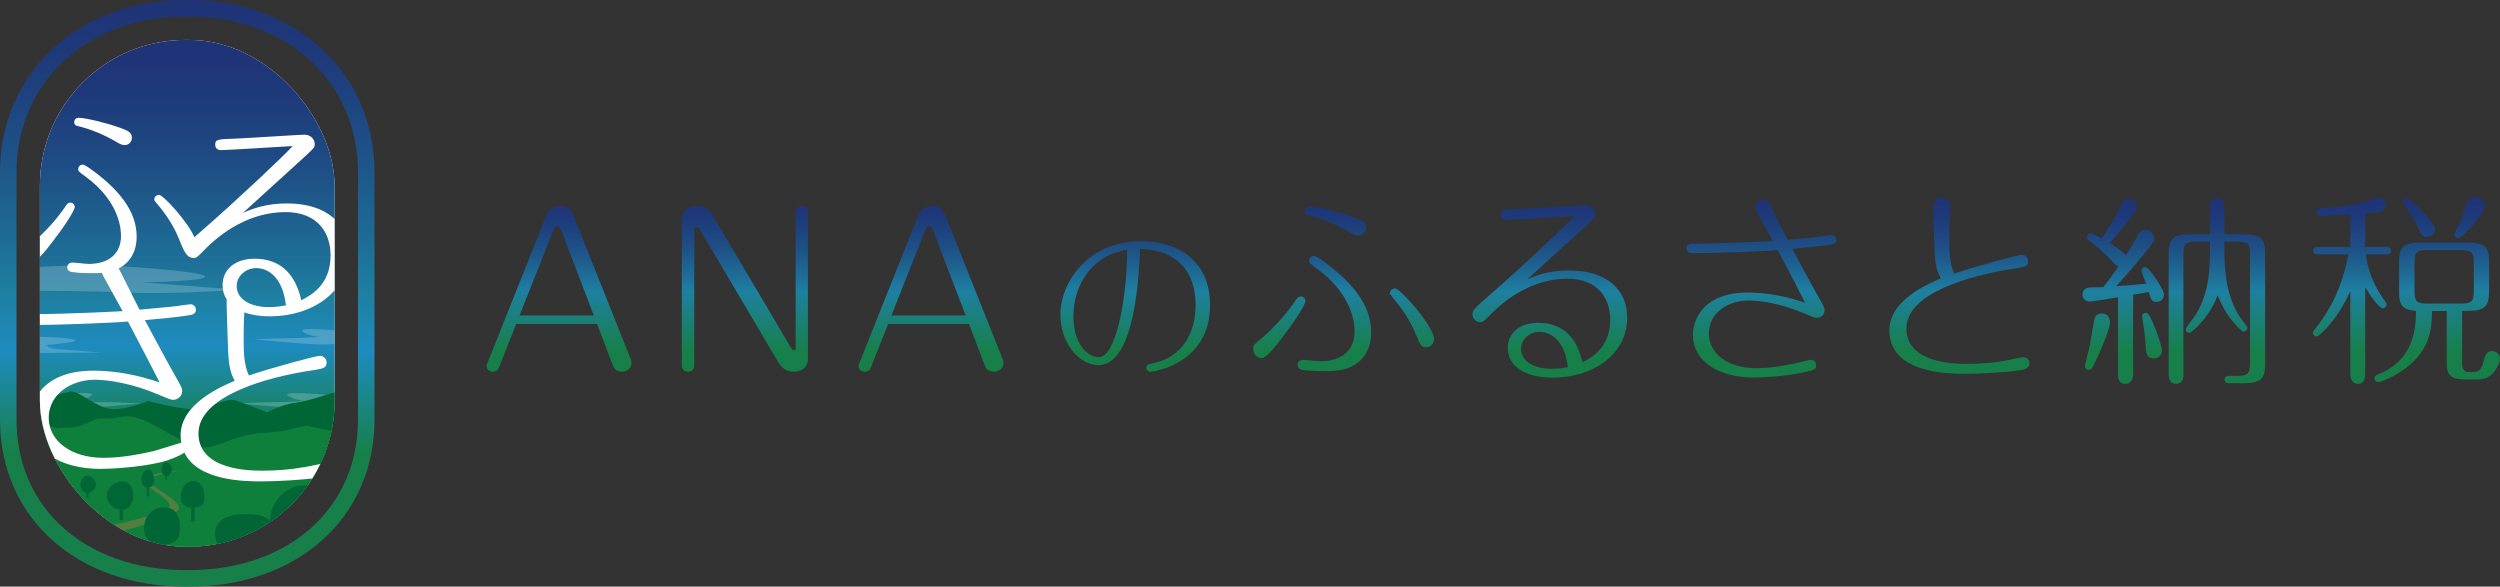 <?xml version="1.0" encoding="UTF-8"?>
<svg xmlns="http://www.w3.org/2000/svg" xmlns:xlink="http://www.w3.org/1999/xlink" viewBox="0 0 312.01 73.21">
  <rect x="0" y="0" width="312.01" height="73.21" fill="#333333" stroke="none"/>
  <defs>
    <style>
      .cls-1, .cls-2 {
        fill: none;
      }

      .cls-3 {
        fill: #006636;
      }

      .cls-4 {
        fill: #0e803b;
      }

      .cls-5 {
        fill: url(#_名称未設定グラデーション_3-12);
      }

      .cls-6 {
        fill: url(#_名称未設定グラデーション_3-13);
      }

      .cls-7 {
        fill: url(#_名称未設定グラデーション_3-14);
      }

      .cls-8 {
        fill: url(#_名称未設定グラデーション_3-10);
      }

      .cls-9 {
        fill: url(#_名称未設定グラデーション_3-11);
      }

      .cls-10 {
        fill: url(#linear-gradient-2);
        mix-blend-mode: multiply;
      }

      .cls-11 {
        opacity: .2;
      }

      .cls-11, .cls-12 {
        fill: #fff;
      }

      .cls-13 {
        isolation: isolate;
      }

      .cls-14 {
        fill: url(#_名称未設定グラデーション_3);
      }

      .cls-15 {
        clip-path: url(#clippath-1);
      }

      .cls-16 {
        fill: url(#_名称未設定グラデーション_3-8);
      }

      .cls-17 {
        fill: url(#_名称未設定グラデーション_3-5);
      }

      .cls-18 {
        fill: url(#_名称未設定グラデーション_3-3);
      }

      .cls-19 {
        fill: url(#_名称未設定グラデーション_3-2);
      }

      .cls-20 {
        fill: url(#_名称未設定グラデーション_3-4);
      }

      .cls-21 {
        fill: url(#_名称未設定グラデーション_3-6);
      }

      .cls-22 {
        fill: url(#_名称未設定グラデーション_3-7);
      }

      .cls-23 {
        fill: url(#_名称未設定グラデーション_3-9);
      }

      .cls-2 {
        stroke: url(#linear-gradient);
        stroke-miterlimit: 10;
        stroke-width: 2.06px;
      }

      .cls-24 {
        fill: #927f45;
        opacity: .5;
      }

      .cls-25 {
        clip-path: url(#clippath);
      }
    </style>
    <linearGradient id="linear-gradient" x1="23.37" y1="73.21" x2="23.37" y2="0" gradientUnits="userSpaceOnUse">
      <stop offset=".23" stop-color="#17804a"/>
      <stop offset=".4" stop-color="#1e8bbf"/>
      <stop offset=".5" stop-color="#1e80a1"/>
      <stop offset=".58" stop-color="#1e6e97"/>
      <stop offset=".76" stop-color="#1e4e85"/>
      <stop offset=".9" stop-color="#1e3a7a"/>
      <stop offset="1" stop-color="#1f3377"/>
    </linearGradient>
    <linearGradient id="linear-gradient-2" x1="23.37" y1="68.11" x2="23.37" y2="6.14" xlink:href="#linear-gradient"/>
    <clipPath id="clippath">
      <rect class="cls-1" x="4.98" y="4.98" width="36.78" height="63.25" rx="18.2" ry="18.2"/>
    </clipPath>
    <clipPath id="clippath-1">
      <rect class="cls-1" x="4.98" y="4.98" width="36.78" height="63.25" rx="18.2" ry="18.2"/>
    </clipPath>
    <linearGradient id="_名称未設定グラデーション_3" data-name="名称未設定グラデーション 3" x1="92.98" y1="47.59" x2="92.98" y2="25.04" gradientUnits="userSpaceOnUse">
      <stop offset=".17" stop-color="#17804a"/>
      <stop offset=".5" stop-color="#1e80a1"/>
      <stop offset=".58" stop-color="#1e6e97"/>
      <stop offset=".75" stop-color="#1e4e85"/>
      <stop offset=".9" stop-color="#1e3a7a"/>
      <stop offset="1" stop-color="#1f3377"/>
    </linearGradient>
    <linearGradient id="_名称未設定グラデーション_3-2" data-name="名称未設定グラデーション 3" x1="141.68" y1="47.59" x2="141.68" y2="25.04" xlink:href="#_名称未設定グラデーション_3"/>
    <linearGradient id="_名称未設定グラデーション_3-3" data-name="名称未設定グラデーション 3" x1="159.67" y1="47.59" x2="159.67" y2="25.04" xlink:href="#_名称未設定グラデーション_3"/>
    <linearGradient id="_名称未設定グラデーション_3-4" data-name="名称未設定グラデーション 3" x1="166.53" y1="47.59" x2="166.53" y2="25.04" xlink:href="#_名称未設定グラデーション_3"/>
    <linearGradient id="_名称未設定グラデーション_3-5" data-name="名称未設定グラデーション 3" x1="166.67" y1="47.59" x2="166.67" y2="25.04" xlink:href="#_名称未設定グラデーション_3"/>
    <linearGradient id="_名称未設定グラデーション_3-6" data-name="名称未設定グラデーション 3" x1="176.21" y1="47.59" x2="176.21" y2="25.04" xlink:href="#_名称未設定グラデーション_3"/>
    <linearGradient id="_名称未設定グラデーション_3-7" data-name="名称未設定グラデーション 3" x1="193.42" y1="47.59" x2="193.42" y2="25.04" xlink:href="#_名称未設定グラデーション_3"/>
    <linearGradient id="_名称未設定グラデーション_3-8" data-name="名称未設定グラデーション 3" x1="219.84" y1="47.59" x2="219.84" y2="25.04" xlink:href="#_名称未設定グラデーション_3"/>
    <linearGradient id="_名称未設定グラデーション_3-9" data-name="名称未設定グラデーション 3" x1="244.53" y1="47.59" x2="244.53" y2="25.04" xlink:href="#_名称未設定グラデーション_3"/>
    <linearGradient id="_名称未設定グラデーション_3-10" data-name="名称未設定グラデーション 3" x1="264.98" y1="47.59" x2="264.98" y2="25.04" xlink:href="#_名称未設定グラデーション_3"/>
    <linearGradient id="_名称未設定グラデーション_3-11" data-name="名称未設定グラデーション 3" x1="261.78" y1="47.59" x2="261.78" y2="25.04" xlink:href="#_名称未設定グラデーション_3"/>
    <linearGradient id="_名称未設定グラデーション_3-12" data-name="名称未設定グラデーション 3" x1="268.58" y1="47.59" x2="268.58" y2="25.04" xlink:href="#_名称未設定グラデーション_3"/>
    <linearGradient id="_名称未設定グラデーション_3-13" data-name="名称未設定グラデーション 3" x1="276.67" y1="47.59" x2="276.67" y2="25.04" xlink:href="#_名称未設定グラデーション_3"/>
    <linearGradient id="_名称未設定グラデーション_3-14" data-name="名称未設定グラデーション 3" x1="300.33" y1="47.59" x2="300.33" y2="25.04" xlink:href="#_名称未設定グラデーション_3"/>
  </defs>
  <g class="cls-13">
    <g id="_レイヤー_1" data-name="レイヤー 1">
      <g>
        <g>
          <path class="cls-2" d="M23.18,72.18c-13.04,0-22.15-8.15-22.15-19.81v-30.85C1.03,9.65,10.35,1.03,23.18,1.03h.38c12.83,0,22.15,8.62,22.15,20.49v30.85c0,11.66-9.11,19.81-22.15,19.81h-.38Z"/>
          <rect class="cls-12" x="4.98" y="4.98" width="36.78" height="63.25" rx="18.2" ry="18.2"/>
          <rect class="cls-10" x="4.98" y="4.98" width="36.78" height="63.25" rx="18.2" ry="18.2"/>
          <g class="cls-25">
            <g>
              <path class="cls-11" d="M41.42,49.33s-6.23-.62-5.53,0c.7.62,2.1.7,2.1.7,0,0-1.87.16-3.66.16s-4.52.16-4.52.16c0,0,5.76.54,7.78.62,2.02.08,3.81-.23,3.81-.23v-1.4Z"/>
              <path class="cls-11" d="M5.95,49.33s6.23-.62,5.53,0c-.7.62-2.1.7-2.1.7,0,0,1.87.16,3.66.16s4.52.16,4.52.16c0,0-5.76.54-7.78.62-2.02.08-3.81-.23-3.81-.23v-1.4Z"/>
              <path class="cls-3" d="M42.49,48.87c-1.39.12-3.62,1.14-5.48,1.37-1.86.23-3.65,1.22-3.65,1.22,0,0-3.3-1.29-4.11-1.52-.81-.23-2.79.72-4.41,1.07-1.62.35-6.38-.97-6.38-.97,0,0-3.02,1.32-4.88.97-1.86-.35-3.82-2.36-4.87-2.13-1.04.23-6.28,1.53-6.28,1.53l-1.97,5.57,17.87,3.95,20.89-.81,6.96-3.48-3.69-6.75Z"/>
              <path class="cls-4" d="M38.23,53.13c-2.55.46-1.88.68-5.48.91-3.6.23-5.37,1.81-7.23,1.81s-5.52-2.52-7.38-3.33c-1.86-.81-2.9-.58-3.71-.35-.81.23-1.78-.31-3.29.5-1.51.81-2.53.64-3.8.76-1.28.12-3.83-2.05-4.41-2.28-.58-.23.65,4.68-.98,5.03-1.62.35,4.18,16.59,4.18,16.59l17.99,2.79,16.94-5.69,2.19-15.68-5.02-1.07Z"/>
              <path class="cls-11" d="M43.28,41.34s-6.23-.62-5.53,0c.7.62,2.1.7,2.1.7,0,0-1.87.16-3.66.16s-4.52.16-4.52.16c0,0,5.76.54,7.78.62,2.02.08,3.81-.23,3.81-.23v-1.4Z"/>
              <path class="cls-11" d="M12.63,44.01s-3.79-.34-5.22-.41c-1.42-.07-1.63-.54-1.63-.54,0,0,5.22-.41,3.18-.75-2.03-.34-5.69-.27-5.69-.27l-.14,2.03,9.48-.07Z"/>
              <path class="cls-11" d="M4.61,36.29s6.38,0,11.6.23c5.22.23,13.69-.35,13.69-.35l-12.18-.93s7.78-.12,7.89-.7-8.7-1.28-12.53-1.39c-3.83-.12-9.52.23-9.52.23l1.04,2.9Z"/>
              <path class="cls-24" d="M10.38,67.42l-1.04-.99c4.26-.75,11.23-2.24,11.78-3.08.36-.54-.67-1.26-1.58-1.9-.93-.65-1.73-1.21-1.28-1.7.68-.74,2.92-.95,5.24-1.06h.09s-4.24.17-4.88,1.27c-.14.25.58.77,1.21,1.21,1.04.73,2.83,1.71,2.31,2.51-.84,1.28-10.69,3.54-11.84,3.74Z"/>
              <g>
                <path class="cls-3" d="M25.51,62.01c0,.96-.44,1.36-1.4,1.36s-1.55-.4-1.55-1.36.6-1.97,1.55-1.97,1.4,1.01,1.4,1.97Z"/>
                <polygon class="cls-3" points="24.31 65.07 23.85 65.07 23.9 62.55 24.26 62.55 24.31 65.07"/>
              </g>
              <g>
                <path class="cls-3" d="M11.98,60.46c0,.51-.54,1.1-1.05,1.1s-.9-.59-.9-1.1.39-1.1.9-1.1,1.05.59,1.05,1.1Z"/>
                <polygon class="cls-3" points="11.03 62.09 10.79 62.09 10.81 60.75 11.01 60.75 11.03 62.09"/>
              </g>
              <g>
                <path class="cls-3" d="M16.64,61.84c0,.96-.5,1.78-1.46,1.78s-1.85-.83-1.85-1.78.98-1.75,1.93-1.75,1.38.79,1.38,1.75Z"/>
                <polygon class="cls-3" points="15.37 64.9 14.92 64.9 14.96 62.38 15.33 62.38 15.37 64.9"/>
              </g>
              <g>
                <path class="cls-3" d="M22.46,65.89c0,1.45-.66,2.06-2.12,2.06s-2.36-.61-2.36-2.06,1.03-2.58,2.48-2.58,2,1.13,2,2.58Z"/>
                <path class="cls-3" d="M34.28,66.55c0,1.93-1.74,3.28-3.67,3.28s-3.76-1.35-3.76-3.28,2-2.39,3.93-2.39,3.51.47,3.51,2.39Z"/>
                <path class="cls-3" d="M41.86,65.28c0,2.66-1.21,3.77-3.87,3.77s-4.31-1.11-4.31-3.77,1.88-4.72,4.54-4.72,3.65,2.06,3.65,4.72Z"/>
                <polygon class="cls-3" points="20.64 70.54 19.95 70.54 20.02 66.71 20.57 66.71 20.64 70.54"/>
              </g>
              <g>
                <path class="cls-3" d="M19.22,59.91c0,.64-.2.9-.72.9s-.83-.27-.83-.9.31-1.31.83-1.31.72.67.72,1.31Z"/>
                <polygon class="cls-3" points="18.62 61.94 18.32 61.94 18.35 60.27 18.59 60.27 18.62 61.94"/>
              </g>
              <g>
                <path class="cls-3" d="M21.46,58.56c0,.41-.37.88-.71.88s-.59-.47-.59-.88.25-.88.59-.88.71.47.71.88Z"/>
                <polygon class="cls-3" points="20.83 59.87 20.64 59.87 20.66 58.79 20.81 58.79 20.83 59.87"/>
              </g>
            </g>
          </g>
          <g class="cls-15">
            <g>
              <path class="cls-12" d="M4.13,32.55c.6,0,1.64-1.35,2.48-2.45,1.35-1.73,2.72-3.82,2.72-4.28,0-.22-.19-.53-.55-.53-.29,0-.41.17-.6.46-.91,1.32-2.31,3.03-4.16,4.59-.65.53-.84.7-.84,1.06,0,.89.7,1.15.96,1.15Z"/>
              <path class="cls-12" d="M9.79,15.75c1.44.36,3.06.96,5.05,2.14.14.07.38.22.75.22.53,0,.87-.48.87-.91,0-.72-.53-.91-1.66-1.32-1.2-.43-3.99-1.18-5.03-1.18-.22,0-.51.17-.51.58,0,.36.34.43.53.48Z"/>
              <path class="cls-12" d="M37.89,58.3c-1.72.33-3.43.44-5.18.44-1.38,0-7.94,0-7.94-4.65s8.5-7.03,14.14-7.86c1.41-.22,1.85-.28,1.85-1,0-.47-.41-.83-.83-.83-.44,0-6.12,1.52-8.86,2.46-.66-1.3-.66-3.29-.66-4.29,0-.41,0-2.08.03-2.55.01-.31.04-.69.06-1.03.87.31,1.94.49,3.19.49,5.27,0,9.79-3.04,9.79-7.88,0-3.58-2.56-6.21-7.67-6.21-2.56,0-4.22.62-5.49,1.18,2.58-2.34,5.14-4.68,7.72-7.02,1.1-1.02,1.24-1.13,1.24-1.56,0-.67-.56-1.18-1.29-1.18-.54,0-7.07.43-8.39.48-2.53.08-2.74.11-2.74.78,0,.22.11.67.73.67s7.5-.43,8.93-.51c-.83.97-6.89,6.7-11.16,10.41-.46.4-.81.71-1.1.97-.77-1.87-3.87-5.28-4.4-5.28-.36,0-.6.24-.6.53,0,.17.02.19.31.53.43.5,1.9,2.24,2.77,4.43.4.99.82,2.1,1.39,2.28.13.06.27.1.42.1.38,0,.48-.11,1.43-1.08,2.07-2.1,5.59-4.65,10.06-4.65,3.85,0,5.62,2.42,5.62,5.41,0,3.69-2.47,4.98-3.66,5.6-.73-3.31-2.64-5.19-5.81-5.19-2.45,0-4.01,1.32-4.01,3.31,0,.66.18,1.25.51,1.77,0,.25,0,.54,0,.9,0,.64.14,4.18.17,5.26.08,2.49.44,3.24.83,3.99-1.72.75-6.75,2.88-6.75,6.81,0,.32.03.63.08.92-.75.22-3.23.99-3.41,1.04-1.06.24-3.74.85-6.27.85-4.18,0-6.86-2.18-6.86-5.01s2.68-4.74,5.77-4.74c1.56,0,4.62.44,7.86,1.83,1.41.59,1.59.68,1.91.68.5,0,1.12-.41,1.12-1.09,0-.38-.12-.59-1.18-2.44-.97-1.71-3.24-5.98-3.48-6.42,1.77-.15,4.21-.38,5.6-.62.29-.06.77-.12.77-.68,0-.38-.32-.68-.68-.68q-.12,0-.71.09c-1.27.18-1.65.24-5.65.59-.21-.41-.38-.74-1.8-3.59-.36-.74-.61-1.23-.8-1.56,1.45-.74,2.24-2.14,2.24-3.93s-.58-4.71-5.49-8.3c-1.01-.72-1.11-.72-1.25-.72-.34,0-.55.29-.55.55s.02.29.91.94c4.43,3.22,4.43,6.88,4.43,7.41,0,2.14-1.44,3.49-4.04,3.49-.31,0-1.73-.17-2.04-.17-.43,0-.63.34-.63.58,0,.43.36.58.6.6,1.15.17,1.97.14,3.18.14.19,0,.36-.03.54-.04.12.32.37.78.88,1.66.18.32,1.38,2.56,1.71,3.12-.35.03-6.33.35-11.16.38-.71,0-1.3,0-1.3.68s.62.68.94.68c2.92,0,9.78-.24,12.19-.44,1.91,3.62,3.36,6.42,3.95,7.6-2.68-.91-5.45-1.47-8.25-1.47-6.54,0-7.92,4.03-7.92,6.1,0,3.83,3.74,6.16,8.78,6.16,1.03,0,4.74-.15,7.63-.85.77-.19,2.16-.69,2.85-1.18,1.69,3.54,7.57,3.59,9.58,3.59s5.42-.19,7.11-.47c.55-.08,1.24-.19,1.24-.94,0-.44,1.4-1.13.95-1.13-.22,0-3.64.74-4,.79ZM31.98,33.46c.35,0,3.15,0,3.71,4.65-.46.08-1.13.22-2.12.22-2.21,0-4.03-.91-4.03-2.64,0-1.21,1.1-2.23,2.45-2.23Z"/>
            </g>
          </g>
        </g>
        <g>
          <path class="cls-14" d="M62.24,45.93c-.08.23-.36.46-.73.46s-.78-.26-.78-.71c0-.08.03-.18.06-.26l7.37-18.48c.45-1.15,1.26-1.25,1.7-1.25.78,0,1.37.31,1.73,1.25l7.15,17.94c.03.1.08.23.08.41,0,.59-.5,1.1-1.2,1.1-.53,0-.92-.26-1.12-.74l-1.98-5.21h-10.1l-2.18,5.49ZM64.84,39.37h9.27l-3.94-10.28c-.22-.56-.31-.89-.61-.89-.28,0-.42.36-.64.89l-4.08,10.28ZM100.84,44.78c0,.92-.67,1.61-1.76,1.61-.84,0-1.51-.41-1.93-1.15l-9.8-16.59c-.08-.15-.25-.33-.42-.33-.25,0-.28.18-.28.33v17.02c0,.38-.31.71-.75.71-.59,0-.81-.43-.81-.71v-18.35c0-.87.81-1.63,1.9-1.63.78,0,1.45.33,1.87,1.02l9.88,16.74c.14.23.25.26.31.26.2,0,.25-.13.25-.26v-17.05c0-.36.31-.71.75-.71.56,0,.78.43.78.71v18.37ZM108.66,45.93c-.08.23-.36.46-.73.46s-.78-.26-.78-.71c0-.08.03-.18.06-.26l7.37-18.48c.45-1.15,1.26-1.25,1.7-1.25.78,0,1.37.31,1.73,1.25l7.15,17.94c.03.1.08.23.08.41,0,.59-.5,1.1-1.2,1.1-.53,0-.92-.26-1.12-.74l-1.98-5.21h-10.1l-2.18,5.49ZM111.25,39.37h9.27l-3.94-10.28c-.22-.56-.31-.89-.61-.89-.28,0-.42.36-.64.89l-4.08,10.28Z"/>
          <path class="cls-19" d="M137.1,45.57c-2.45,0-4.76-2.8-4.76-6.26,0-4.21,3.55-9.21,10.09-9.21,4.63,0,8.59,2.47,8.59,7.96,0,7.36-7.03,8.33-7.49,8.33-.24,0-.46-.22-.46-.51,0-.37.18-.42.93-.57,3.55-.75,5.22-3.77,5.22-7.23,0-4.23-2.34-6.88-6.94-7.03-.11,2.84-.55,14.52-5.18,14.52ZM133.97,39.49c0,3.31,1.65,5.09,3.2,5.09,1.96,0,3.46-6.68,3.5-13.42-4.05.59-6.7,4.03-6.7,8.33Z"/>
          <g>
            <path class="cls-18" d="M157.29,42.36c1.96-1.66,3.45-3.47,4.41-4.87.2-.31.33-.49.64-.49.38,0,.59.33.59.56,0,.49-1.45,2.7-2.88,4.54-.89,1.17-1.99,2.6-2.63,2.6-.28,0-1.02-.28-1.02-1.23,0-.38.2-.56.89-1.12Z"/>
            <path class="cls-20" d="M162.58,46.16c-.26-.03-.64-.18-.64-.64,0-.26.2-.61.66-.61.33,0,1.84.18,2.17.18,2.76,0,4.29-1.43,4.29-3.7,0-.56,0-4.44-4.7-7.86-.94-.69-.97-.71-.97-1s.23-.59.59-.59c.15,0,.26,0,1.33.77,5.21,3.8,5.82,6.92,5.82,8.8,0,2.86-1.86,4.8-5.18,4.8-1.28,0-2.14.03-3.37-.15Z"/>
            <path class="cls-17" d="M163.39,25.77c1.1,0,4.06.79,5.33,1.25,1.2.43,1.76.64,1.76,1.4,0,.46-.36.97-.92.97-.38,0-.64-.15-.79-.23-2.12-1.25-3.83-1.89-5.36-2.27-.2-.05-.56-.13-.56-.51,0-.43.31-.61.54-.61Z"/>
            <path class="cls-21" d="M176.74,41.82c-.92-2.32-2.48-4.16-2.93-4.7-.31-.36-.33-.38-.33-.56,0-.31.26-.56.64-.56.64,0,4.85,4.72,4.85,6.33,0,.74-.64.94-.84,1-.74.13-.89-.31-1.38-1.51Z"/>
          </g>
          <path class="cls-22" d="M187.99,27.45c-.59,0-.69-.43-.69-.64,0-.64.2-.66,2.6-.74,1.25-.05,7.45-.46,7.96-.46.69,0,1.23.48,1.23,1.12,0,.41-.13.51-1.17,1.48-2.45,2.22-4.87,4.44-7.32,6.66,1.2-.54,2.78-1.12,5.21-1.12,4.85,0,7.27,2.5,7.27,5.9,0,4.59-4.29,7.48-9.29,7.48-3.57,0-5.61-1.48-5.61-3.7,0-1.89,1.48-3.14,3.8-3.14,3.01,0,4.82,1.79,5.51,4.93,1.12-.59,3.47-1.81,3.47-5.31,0-2.83-1.68-5.13-5.33-5.13-4.24,0-7.58,2.42-9.54,4.41-.89.92-1,1.02-1.35,1.02-.51,0-.97-.41-.97-.97,0-.48.1-.64,2.12-2.4,4.06-3.52,9.8-8.96,10.59-9.88-1.35.08-7.86.48-8.47.48ZM192.15,41.41c-1.28,0-2.32.97-2.32,2.12,0,1.63,1.74,2.5,3.83,2.5.94,0,1.58-.13,2.02-.2-.54-4.41-3.19-4.41-3.52-4.41Z"/>
          <path class="cls-16" d="M211.29,31.59c-.28,0-.82,0-.82-.59s.51-.59,1.12-.59c4.19-.03,9.37-.31,9.67-.33-.28-.48-1.33-2.42-1.48-2.7-.64-1.12-.69-1.25-.69-1.56,0-.51.43-.92.94-.92.56,0,.66.2,1.51,1.91,1.23,2.48,1.38,2.76,1.56,3.11,3.47-.31,3.8-.36,4.9-.51q.51-.08.61-.08c.31,0,.59.26.59.59,0,.48-.41.54-.66.59-1.2.2-3.32.41-4.85.54.2.38,2.17,4.08,3.01,5.56.92,1.61,1.02,1.79,1.02,2.12,0,.59-.54.94-.97.94-.28,0-.43-.08-1.66-.59-2.81-1.2-5.46-1.58-6.81-1.58-2.68,0-5,1.58-5,4.11s2.32,4.34,5.95,4.34c2.19,0,4.52-.54,5.44-.74.18-.05,1.23-.31,1.3-.31.46,0,.69.36.69.69,0,.51-.26.56-1.17.79-2.5.61-5.72.74-6.61.74-4.36,0-7.6-2.02-7.6-5.33,0-1.79,1.2-5.28,6.86-5.28,2.42,0,4.82.48,7.15,1.28-.51-1.02-1.76-3.45-3.42-6.58-2.09.18-8.04.38-10.57.38Z"/>
          <path class="cls-23" d="M252.33,31.79c.39,0,.79.34.79.79,0,.68-.42.74-1.76.95-5.36.79-13.43,3.02-13.43,7.46s6.23,4.42,7.54,4.42c1.66,0,3.29-.1,4.92-.42.34-.05,1.92-.42,2.13-.42.42,0,.76.32.76.74,0,.71-.66.81-1.18.89-1.6.26-4.89.45-6.76.45-2.23,0-9.54-.05-9.54-5.44,0-3.73,4.78-5.76,6.41-6.47-.37-.71-.71-1.42-.79-3.78-.03-1.03-.16-4.39-.16-4.99,0-1.1.68-1.29,1.08-1.29.74,0,1.08.53,1.08,1.18,0,.32-.08,1.18-.11,1.79-.03.45-.03,2.02-.03,2.42,0,.95,0,2.84.63,4.07,2.6-.89,7.99-2.34,8.41-2.34Z"/>
          <g>
            <path class="cls-8" d="M266.21,46.75c0,.33-.08,1.15-.94,1.15-.94,0-.94-.94-.94-1.15v-9.65c-.51.08-3.19.54-3.5.54-.48,0-.92-.33-.92-.89,0-.51.36-.89,1.12-.89.36,0,1.07,0,1.48-.03.64-.82,1-1.3,1.89-2.6-.25-.08-.38-.15-.69-.51-.89-1.02-1.94-1.89-3.01-2.73-.13-.1-.23-.26-.23-.41,0-.28.18-.46.46-.46.23,0,1.1.46,1.38.61,1.02-1.45,1.48-2.22,2.27-3.88.36-.74.51-1.07,1.05-1.07.59,0,1.05.46,1.05.97,0,.38-.2.69-.92,1.61-.13.18-1.43,1.84-2.45,2.96.33.23,1.76,1.15,2.02,1.53.69-1.1.79-1.23,1.53-2.58.2-.38.46-.59.92-.59.64,0,1.07.54,1.07,1.07,0,.38-.13.54-1.2,1.86-1.91,2.35-2.99,3.5-3.55,4.11.56-.05,3.39-.26,3.75-.31-.15-.38-.59-1.48-.59-1.63,0-.26.2-.46.46-.46.33,0,1.02,1,1.33,1.45.38.56,1.02,1.56,1.02,2.02,0,.54-.43.89-.92.89-.59,0-.74-.33-.97-1.23-.54.1-1.43.26-1.96.33v9.95Z"/>
            <path class="cls-9" d="M261.13,45.88c-.1.13-.2.28-.46.28-.28,0-.46-.2-.46-.43,0-.31.46-1.89.66-2.88.1-.48.43-2.81.56-3.14.13-.36.43-.59.89-.59.66,0,1.02.46,1.02,1.15,0,.94-1.86,5.08-2.22,5.61Z"/>
            <path class="cls-5" d="M268.81,44.73c-.66,0-.97-.36-1-1.23-.05-1.33-.26-2.65-.43-3.67-.02-.08-.05-.23-.05-.33,0-.28.21-.46.46-.46s.41.13.84,1.12c.59,1.28,1.2,3.22,1.2,3.57,0,.49-.31.79-.61.92-.13.05-.25.08-.41.08Z"/>
            <path class="cls-6" d="M277.61,31.33c0,2.86.36,5.77,1.91,8.19.25.41.97,1.2.97,1.38,0,.26-.23.49-.46.49-.26,0-.92-.74-1.35-1.25-.89-1.05-1.45-2.17-1.91-3.29-1.07,2.88-3.29,4.7-3.52,4.7-.25,0-.46-.15-.46-.46,0-.2.84-1.23,1-1.45,1.89-2.76,2.02-5.92,2.02-8.37v-1.12h-1.68c-1.4,0-1.63.28-1.63,1.63v15.01c0,.38-.1,1.12-.92,1.12s-.92-.77-.92-1.12v-15.16c0-1.89.64-2.4,2.73-2.4h2.42v-3.42c0-.36.1-1.1.89-1.1.92,0,.92.89.92,1.1v3.42h2.32c2.32,0,2.76.69,2.76,2.4v13.83c0,1.89-.64,2.37-2.76,2.37h-1.76c-.2,0-.56-.05-.56-.46s.38-.46.56-.46h1c1.4,0,1.63-.28,1.63-1.63v-13.5c0-1.38-.28-1.63-1.63-1.63h-1.56v1.2Z"/>
          </g>
          <path class="cls-7" d="M295.19,46.67c0,.56-.2,1.23-.92,1.23s-.94-.66-.94-1.23v-10.36c-1.48,3.42-3.83,5.69-4.21,5.69-.26,0-.46-.18-.46-.46,0-.15.08-.25.2-.41,2.83-3.42,3.78-7.04,4.24-9.39h-3.85c-.2,0-.56-.05-.56-.46s.38-.46.56-.46h4.08v-4.06c-2.02.13-3.57.18-3.75.18-.41,0-.51-.33-.51-.46,0-.43.46-.46.66-.48,2.45-.15,4.75-.51,6.61-1.17.26-.1.38-.13.56-.13.54,0,.89.43.89.89,0,.48-.31.74-.71.84-.33.08-1.43.18-1.89.2v4.19h2.68c.2,0,.56.05.56.46,0,.43-.38.46-.56.46h-2.6c.36,3.11,1.99,5.31,2.37,5.82.1.15.2.28.2.46,0,.25-.2.46-.46.46-.51,0-1.81-1.96-2.19-2.63v10.82ZM307.28,45.39c0,1.05.69,1.05.84,1.05,1.12,0,1.53,0,1.89-1.51.1-.49.28-1.12,1.02-1.12.56,0,.97.43.97.92,0,.33-.25,1.12-.82,1.79-.48.59-1.2.84-2.14.84h-1.28c-2.09,0-2.4-.71-2.4-2.09v-6.46h-1.84c-.02,2.07-.1,5.13-3.98,7.63-1.3.84-2.53,1.25-2.73,1.25-.23,0-.46-.18-.46-.46,0-.33.25-.43.51-.54,4.57-1.79,4.64-6.1,4.67-7.89-.92-.08-1.46-.28-1.73-.66-.31-.38-.38-.94-.38-1.74v-3.75c0-1.86.61-2.37,2.73-2.37h5.77c2.25,0,2.73.61,2.73,2.37v3.75c0,1.89-.61,2.4-2.73,2.4h-.64v6.58ZM303.89,28.58c0,.54-.43.97-.97.97-.64,0-.82-.38-1.12-1.07-.28-.61-.92-1.86-1.81-3.01-.08-.08-.13-.18-.13-.31,0-.28.23-.46.43-.46.43,0,3.6,2.96,3.6,3.88ZM308.74,32.84c0-1.35-.23-1.63-1.63-1.63h-4.14c-1.38,0-1.63.25-1.63,1.63v3.42c0,1.35.23,1.63,1.63,1.63h4.14c1.38,0,1.63-.26,1.63-1.63v-3.42ZM310.09,25.67c0,1-2.73,4.03-3.32,4.03-.26,0-.46-.18-.46-.43,0-.18.41-.87.56-1.15.31-.64.36-.84.97-2.63.1-.31.31-.92,1.12-.92.54,0,1.12.41,1.12,1.1Z"/>
        </g>
      </g>
    </g>
  </g>
</svg>